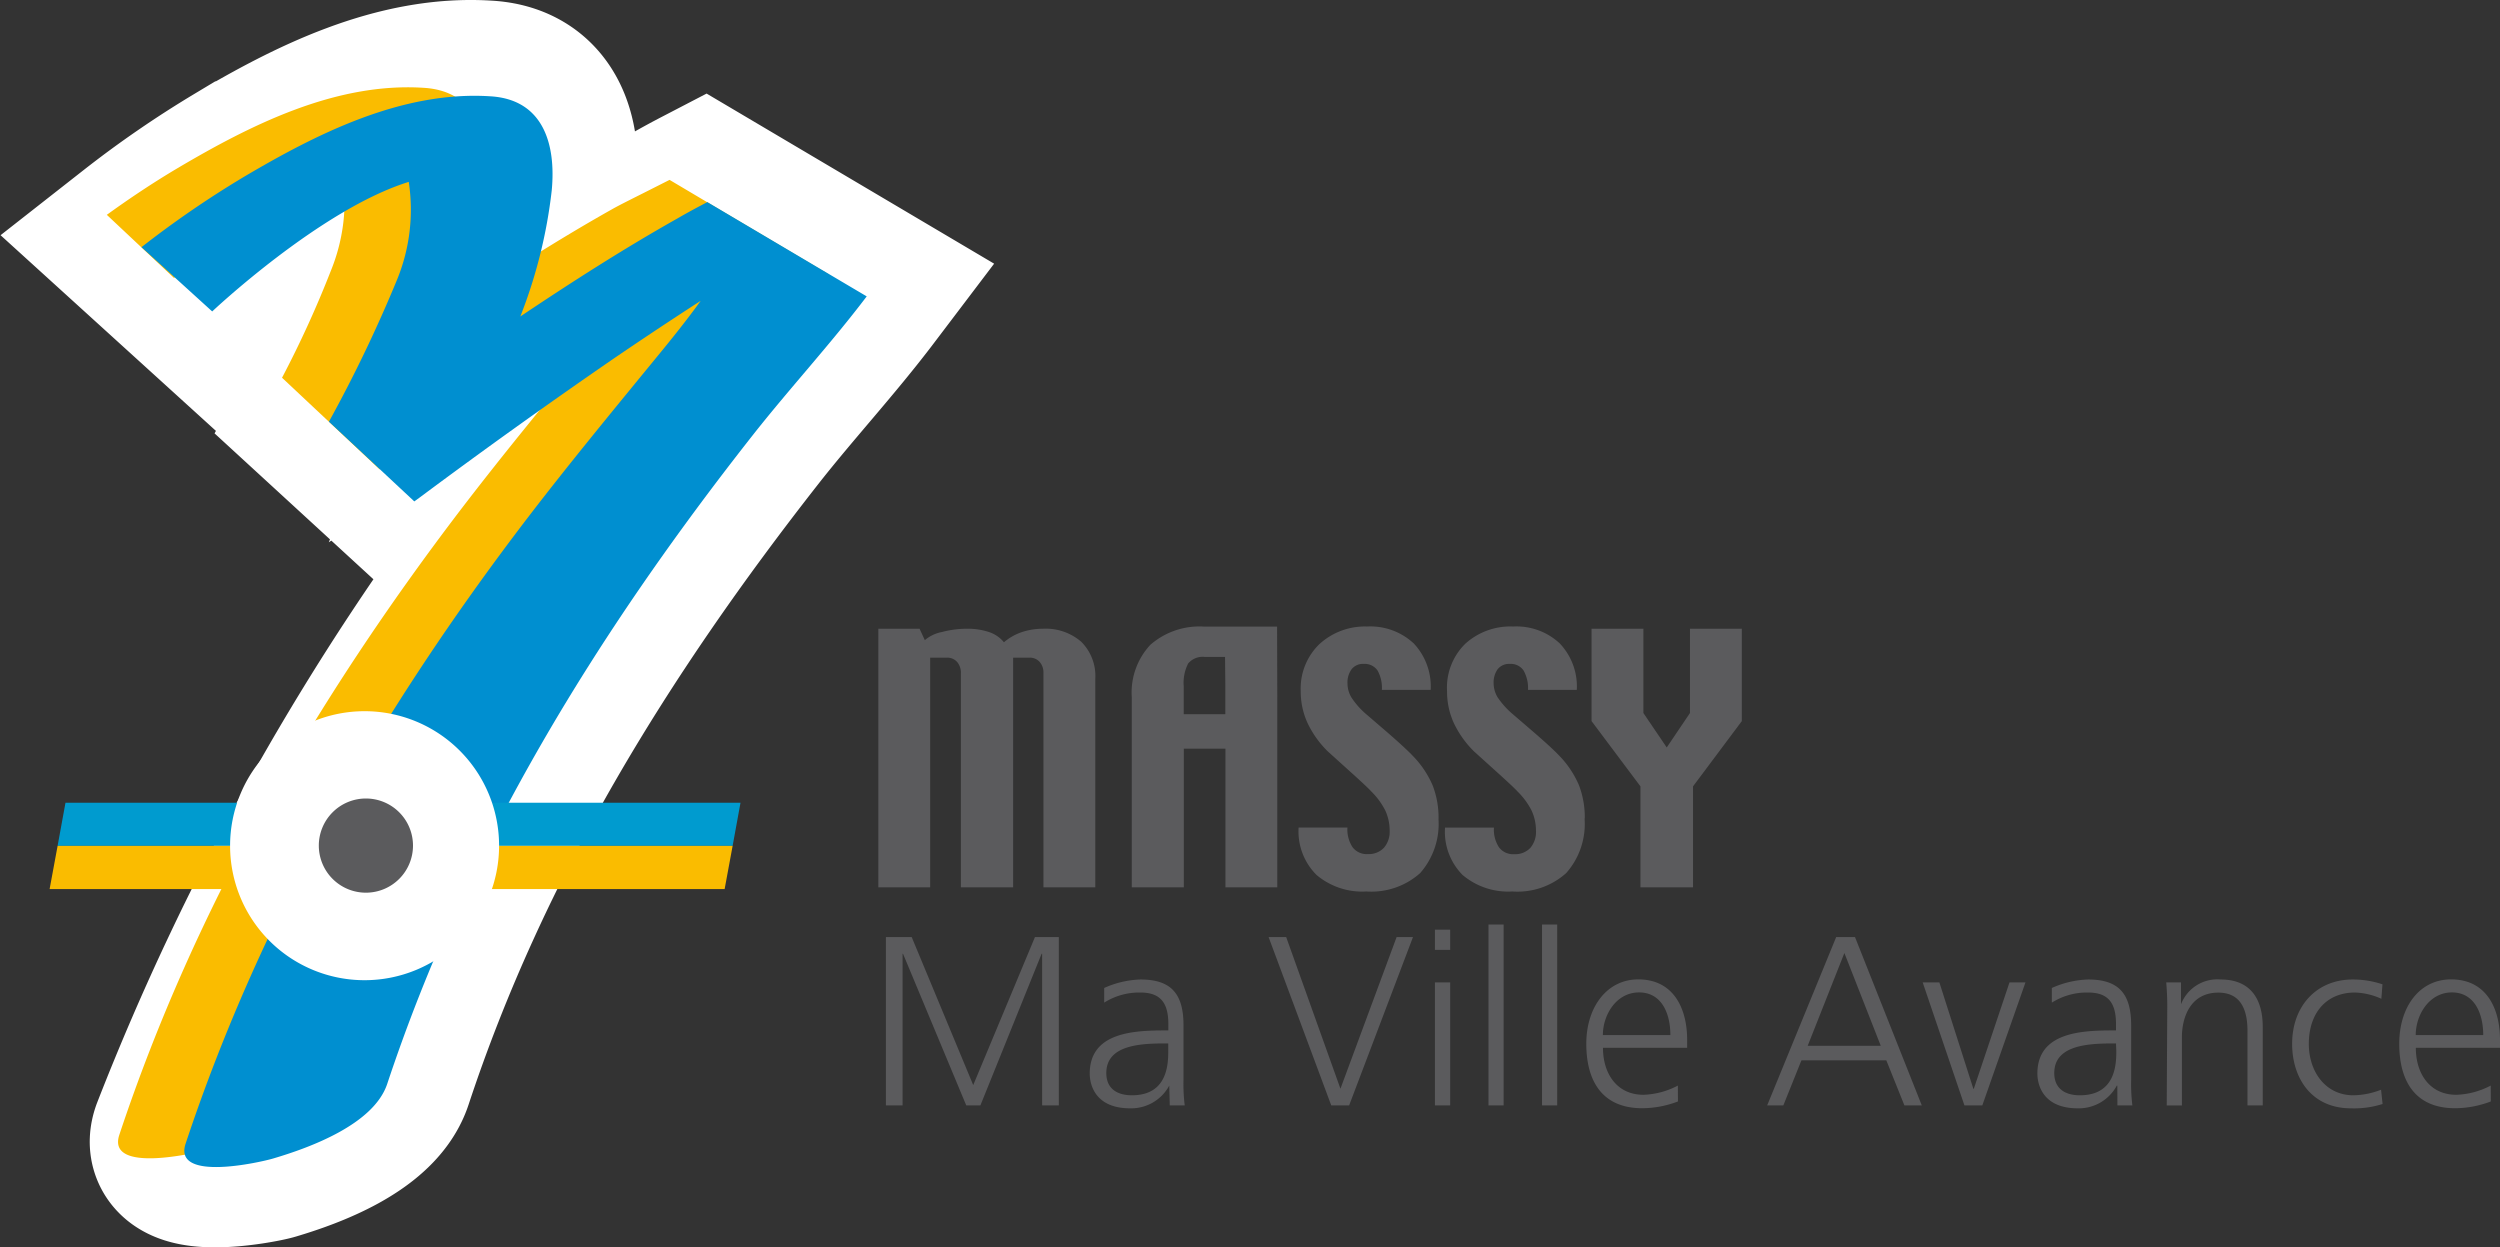 <svg id="Calque_1" data-name="Calque 1" xmlns="http://www.w3.org/2000/svg" viewBox="0 0 247.4 123.44"><rect x="0" y="0" width="247.4" height="123.44" fill="#333333" stroke="none"/><defs><style>.cls-1{fill:#008fd0;}.cls-2{fill:none;stroke:#fff;stroke-width:17.58px;}.cls-3{fill:#fabc00;}.cls-4{fill:#009bcf;}.cls-5{fill:#fff;}.cls-6{fill:#5b5b5d;}</style></defs><path class="cls-1" d="M69.65,19.31c-1,.52-2,1.06-2.93,1.6-5.33,3-10.5,6.31-15.59,9.72a48.7,48.7,0,0,0,3.12-12.48c.43-4.52-.81-9-6.09-9.31-8.71-.56-17.13,3.68-24.42,8a98.28,98.28,0,0,0-10.07,6.93l7,6.36S31.37,20,40.11,17.31A18.32,18.32,0,0,1,39,27a137.79,137.79,0,0,1-6.74,14.08L44,51.86c.19-.13-3-3.2-2.77-3.33q9.39-7.05,19.1-13.68,4.29-3,8.68-5.78c-1.36,1.9-2.84,3.74-4.32,5.54-4.33,5.3-8.22,11-12.37,16.49a249.24,249.24,0,0,0-34.49,61.14c-1.47,3.8,7.77,2.05,8.93,1.71,3.57-1.06,9.92-3.36,11.26-7.38C45.85,82.85,58.75,62,74.13,42.39c3.62-4.61,7.69-9,11.29-13.75" transform="translate(0 0)"/><path class="cls-2" d="M69.65,19.31c-1,.52-2,1.06-2.93,1.6-5.33,3-10.5,6.31-15.59,9.72a48.7,48.7,0,0,0,3.12-12.48c.43-4.52-.81-9-6.09-9.31-8.71-.56-17.13,3.68-24.42,8a98.28,98.28,0,0,0-10.07,6.93l7,6.36S31.37,20,40.11,17.31A18.32,18.32,0,0,1,39,27a137.79,137.79,0,0,1-6.74,14.08L44,51.86c.19-.13-3-3.2-2.77-3.33q9.39-7.05,19.1-13.68,4.29-3,8.68-5.78c-1.36,1.9-2.84,3.74-4.32,5.54-4.33,5.3-8.22,11-12.37,16.49a249.24,249.24,0,0,0-34.49,61.14c-1.47,3.8,7.77,2.05,8.93,1.71,3.57-1.06,9.92-3.36,11.26-7.38C45.85,82.85,58.75,62,74.13,42.39c3.62-4.61,7.69-9,11.29-13.75Z" transform="translate(0 0)"/><path class="cls-3" d="M66.26,17.8c-3.94,2-4.78,2.39-5.75,2.94-5.33,3-10.5,6.31-15.58,9.72A49.2,49.2,0,0,0,48,18c.43-4.52-.8-9-6.08-9.31-8.72-.56-17.13,3.68-24.43,8-2.37,1.41-4.68,2.95-6.92,4.57l6.65,6.25C21,24.32,27.92,19,33.9,17.14a18.32,18.32,0,0,1-1.16,9.66,104.18,104.18,0,0,1-4.83,10.58l9.66,9.07c5.46-4,10.91-7.94,16.5-11.77q4.29-3,8.68-5.78c-1.36,1.9-2.83,3.73-4.31,5.54-4.34,5.29-8.69,10.56-12.85,16C31.23,69.27,19.3,89.77,11.81,112.3c-1.28,3.87,7.53,1.82,8.69,1.48,3.58-1.06,9.93-3.36,11.27-7.38,7.87-23.72,20.77-44.62,36.15-64.18A131.65,131.65,0,0,1,82,27.14" transform="translate(0 0)"/><path class="cls-1" d="M70,20c-1,.52-2,1.06-2.93,1.6-5.33,3-10.49,6.31-15.58,9.72a49.1,49.1,0,0,0,3.11-12.48c.43-4.52-.8-9-6.08-9.31-8.72-.56-17.13,3.68-24.43,8A99.26,99.26,0,0,0,14,24.46l7,6.36S31.71,20.71,40.45,18a18.24,18.24,0,0,1-1.15,9.66,137.54,137.54,0,0,1-6.75,14.07L41,49.62l.55-.4q9.4-7,19.1-13.68,4.31-2.94,8.69-5.77c-1.37,1.9-2.84,3.73-4.32,5.53-4.34,5.3-8.69,10.57-12.85,16C37.78,70.13,25.85,90.64,18.37,113.17c-1.29,3.86,7.53,1.82,8.68,1.47,3.58-1.06,9.93-3.36,11.27-7.38C46.2,83.54,59.09,62.64,74.48,43.08c3.62-4.6,7.69-9,11.29-13.75" transform="translate(0 0)"/><polyline class="cls-4" points="72.5 83.71 5.7 83.71 6.48 79.44 73.28 79.44"/><polyline class="cls-3" points="71.71 87.98 4.91 87.98 5.7 83.71 72.5 83.71"/><path class="cls-5" d="M36.07,97a13.31,13.31,0,1,0-13.3-13.3A13.3,13.3,0,0,0,36.07,97" transform="translate(0 0)"/><path class="cls-6" d="M36.21,88.34a4.66,4.66,0,1,0-4.66-4.66,4.66,4.66,0,0,0,4.66,4.66" transform="translate(0 0)"/><path class="cls-6" d="M108.39,87.81h-5.13V66.61a1.59,1.59,0,0,0-.37-1.1,1.3,1.3,0,0,0-1-.43h-1.63V87.81H95.09V66.61a1.64,1.64,0,0,0-.37-1.1,1.31,1.31,0,0,0-1-.43H92.05V87.81H86.92V62.22H91l.52,1.13a3.67,3.67,0,0,1,1.71-.81,9.68,9.68,0,0,1,2.37-.32,6.78,6.78,0,0,1,2.31.34,3.2,3.2,0,0,1,1.44,1,5.37,5.37,0,0,1,1.75-1,6.59,6.59,0,0,1,2.1-.34A5.36,5.36,0,0,1,107,63.51a4.78,4.78,0,0,1,1.39,3.68" transform="translate(0 0)"/><path class="cls-6" d="M126.4,69V87.81h-5.13V74.09h-4.12V87.81H112V69a6.92,6.92,0,0,1,1.84-5.19,7.38,7.38,0,0,1,5.35-1.8h7.19m-5.15,3h-2a1.87,1.87,0,0,0-1.65.65,4.23,4.23,0,0,0-.44,2.25v2.77h4.12V67.92Z" transform="translate(0 0)"/><path class="cls-6" d="M142.35,81a7.37,7.37,0,0,1-1.81,5.4,7.24,7.24,0,0,1-5.32,1.82,7,7,0,0,1-4.93-1.63,6.08,6.08,0,0,1-1.78-4.7h4.83a3.19,3.19,0,0,0,.51,1.95,1.74,1.74,0,0,0,1.51.68,2.06,2.06,0,0,0,1.59-.62,2.42,2.42,0,0,0,.57-1.71,4.71,4.71,0,0,0-.44-2,7.25,7.25,0,0,0-1.37-1.86c-.32-.35-1.07-1.05-2.25-2.11l-2.08-1.88a9.8,9.8,0,0,1-2-2.82,7.48,7.48,0,0,1-.66-3.13,6.11,6.11,0,0,1,1.84-4.64A6.66,6.66,0,0,1,135.28,62a6.29,6.29,0,0,1,4.62,1.67,6.21,6.21,0,0,1,1.68,4.6h-4.83a3.5,3.5,0,0,0-.43-1.92,1.54,1.54,0,0,0-1.36-.65,1.42,1.42,0,0,0-1.2.52,2.21,2.21,0,0,0-.41,1.43,2.65,2.65,0,0,0,.4,1.39,7.76,7.76,0,0,0,1.49,1.67l2,1.72c1.22,1.06,2.09,1.86,2.61,2.41a9.57,9.57,0,0,1,1.94,2.92,8.9,8.9,0,0,1,.57,3.27" transform="translate(0 0)"/><path class="cls-6" d="M156.81,81a7.33,7.33,0,0,1-1.82,5.4,7.21,7.21,0,0,1-5.32,1.82,7,7,0,0,1-4.93-1.63A6.07,6.07,0,0,1,143,81.9h4.84a3.19,3.19,0,0,0,.5,1.95,1.74,1.74,0,0,0,1.51.68,2.06,2.06,0,0,0,1.59-.62A2.42,2.42,0,0,0,152,82.2a4.71,4.71,0,0,0-.44-2,7.25,7.25,0,0,0-1.37-1.86c-.32-.35-1.07-1.05-2.25-2.11l-2.08-1.88a9.8,9.8,0,0,1-2-2.82,7.48,7.48,0,0,1-.66-3.13A6.08,6.08,0,0,1,145,63.71,6.64,6.64,0,0,1,149.74,62a6.27,6.27,0,0,1,4.61,1.67,6.18,6.18,0,0,1,1.69,4.6h-4.83a3.5,3.5,0,0,0-.44-1.92,1.52,1.52,0,0,0-1.35-.65,1.45,1.45,0,0,0-1.21.52,2.27,2.27,0,0,0-.4,1.43A2.74,2.74,0,0,0,148.2,69a8.16,8.16,0,0,0,1.5,1.67l2,1.72c1.23,1.06,2.1,1.86,2.62,2.41a9.57,9.57,0,0,1,1.94,2.92,8.9,8.9,0,0,1,.57,3.27" transform="translate(0 0)"/><polyline class="cls-6" points="167.24 62.22 167.24 70.56 164.94 73.97 162.63 70.56 162.63 62.22 157.5 62.22 157.5 71.36 162.34 77.82 162.34 87.81 167.54 87.81 167.54 77.82 172.37 71.36 172.37 62.22"/><polyline class="cls-6" points="87.67 92.73 90.22 92.73 96.31 107.38 102.42 92.73 104.78 92.73 104.78 109.39 103.13 109.39 103.13 94.38 103.08 94.38 97.02 109.39 95.62 109.39 89.36 94.38 89.32 94.38 89.32 109.39 87.67 109.39"/><path class="cls-6" d="M115.71,107.43h0a4.28,4.28,0,0,1-3.87,2.25c-3.46,0-4-2.34-4-3.44,0-4.08,4.34-4.27,7.49-4.27h.29v-.62c0-2.08-.75-3.13-2.77-3.13a6.49,6.49,0,0,0-3.58,1V97.77a9.44,9.44,0,0,1,3.58-.84c3,0,4.27,1.36,4.27,4.54v5.37a17.24,17.24,0,0,0,.12,2.55h-1.48m-.15-6.13h-.43c-2.6,0-5.7.26-5.7,2.93,0,1.6,1.15,2.2,2.53,2.2,3.53,0,3.6-3.08,3.6-4.39v-.74Z" transform="translate(0 0)"/><polyline class="cls-6" points="133.51 109.39 131.74 109.39 125.54 92.73 127.28 92.73 132.65 107.74 138.21 92.73 139.83 92.73"/><path class="cls-6" d="M143.51,94H142V92h1.51M142,97.22h1.51v12.17H142Z" transform="translate(0 0)"/><rect class="cls-6" x="147.3" y="91.49" width="1.5" height="17.9"/><rect class="cls-6" x="152.6" y="91.49" width="1.5" height="17.9"/><path class="cls-6" d="M166.05,109a10,10,0,0,1-3.53.67c-4,0-5.54-2.73-5.54-6.38s2.06-6.37,5.14-6.37c3.43,0,4.84,2.77,4.84,6v.77h-8.33c0,2.57,1.39,4.65,4,4.65a7.83,7.83,0,0,0,3.41-.91m-.74-5c0-2.12-.85-4.22-3.1-4.22s-3.58,2.22-3.58,4.22Z" transform="translate(0 0)"/><path class="cls-6" d="M181.71,92.73h1.86l6.61,16.66h-1.72l-1.79-4.46h-8.4l-1.79,4.46h-1.6m7.64-15.08-3.63,9.18h7.23Z" transform="translate(0 0)"/><polyline class="cls-6" points="196.17 109.39 194.4 109.39 190.27 97.22 191.92 97.22 195.28 107.74 195.33 107.74 198.86 97.22 200.44 97.22"/><path class="cls-6" d="M209.53,107.43h-.05a4.27,4.27,0,0,1-3.86,2.25c-3.46,0-4-2.34-4-3.44,0-4.08,4.34-4.27,7.49-4.27h.29v-.62c0-2.08-.74-3.13-2.77-3.13a6.49,6.49,0,0,0-3.58,1V97.77a9.48,9.48,0,0,1,3.58-.84c3,0,4.27,1.36,4.27,4.54v5.37a17.24,17.24,0,0,0,.12,2.55h-1.48m-.14-6.13H209c-2.6,0-5.71.26-5.71,2.93,0,1.6,1.15,2.2,2.53,2.2,3.54,0,3.61-3.08,3.61-4.39Z" transform="translate(0 0)"/><path class="cls-6" d="M214.47,100.08a27.81,27.81,0,0,0-.1-2.86h1.46v2.17h0a3.85,3.85,0,0,1,3.93-2.46c3,0,4.16,2,4.16,4.68v7.78h-1.51V102c0-2.29-.81-3.77-2.88-3.77-2.75,0-3.61,2.41-3.61,4.44v6.73h-1.5" transform="translate(0 0)"/><path class="cls-6" d="M235.66,98.84a6.86,6.86,0,0,0-2.6-.62c-2.94,0-4.58,2.13-4.58,5.08,0,2.77,1.67,5.09,4.41,5.09a7.83,7.83,0,0,0,2.74-.55l.15,1.41a9.23,9.23,0,0,1-3.13.43c-3.91,0-5.82-3-5.82-6.38,0-3.74,2.41-6.37,6-6.37a9.18,9.18,0,0,1,2.94.48" transform="translate(0 0)"/><path class="cls-6" d="M246.49,109a10,10,0,0,1-3.53.67c-4,0-5.53-2.73-5.53-6.38s2-6.37,5.13-6.37c3.43,0,4.84,2.77,4.84,6v.77h-8.33c0,2.57,1.39,4.65,4,4.65a7.83,7.83,0,0,0,3.41-.91m-.74-5c0-2.12-.86-4.22-3.1-4.22s-3.58,2.22-3.58,4.22Z" transform="translate(0 0)"/></svg>